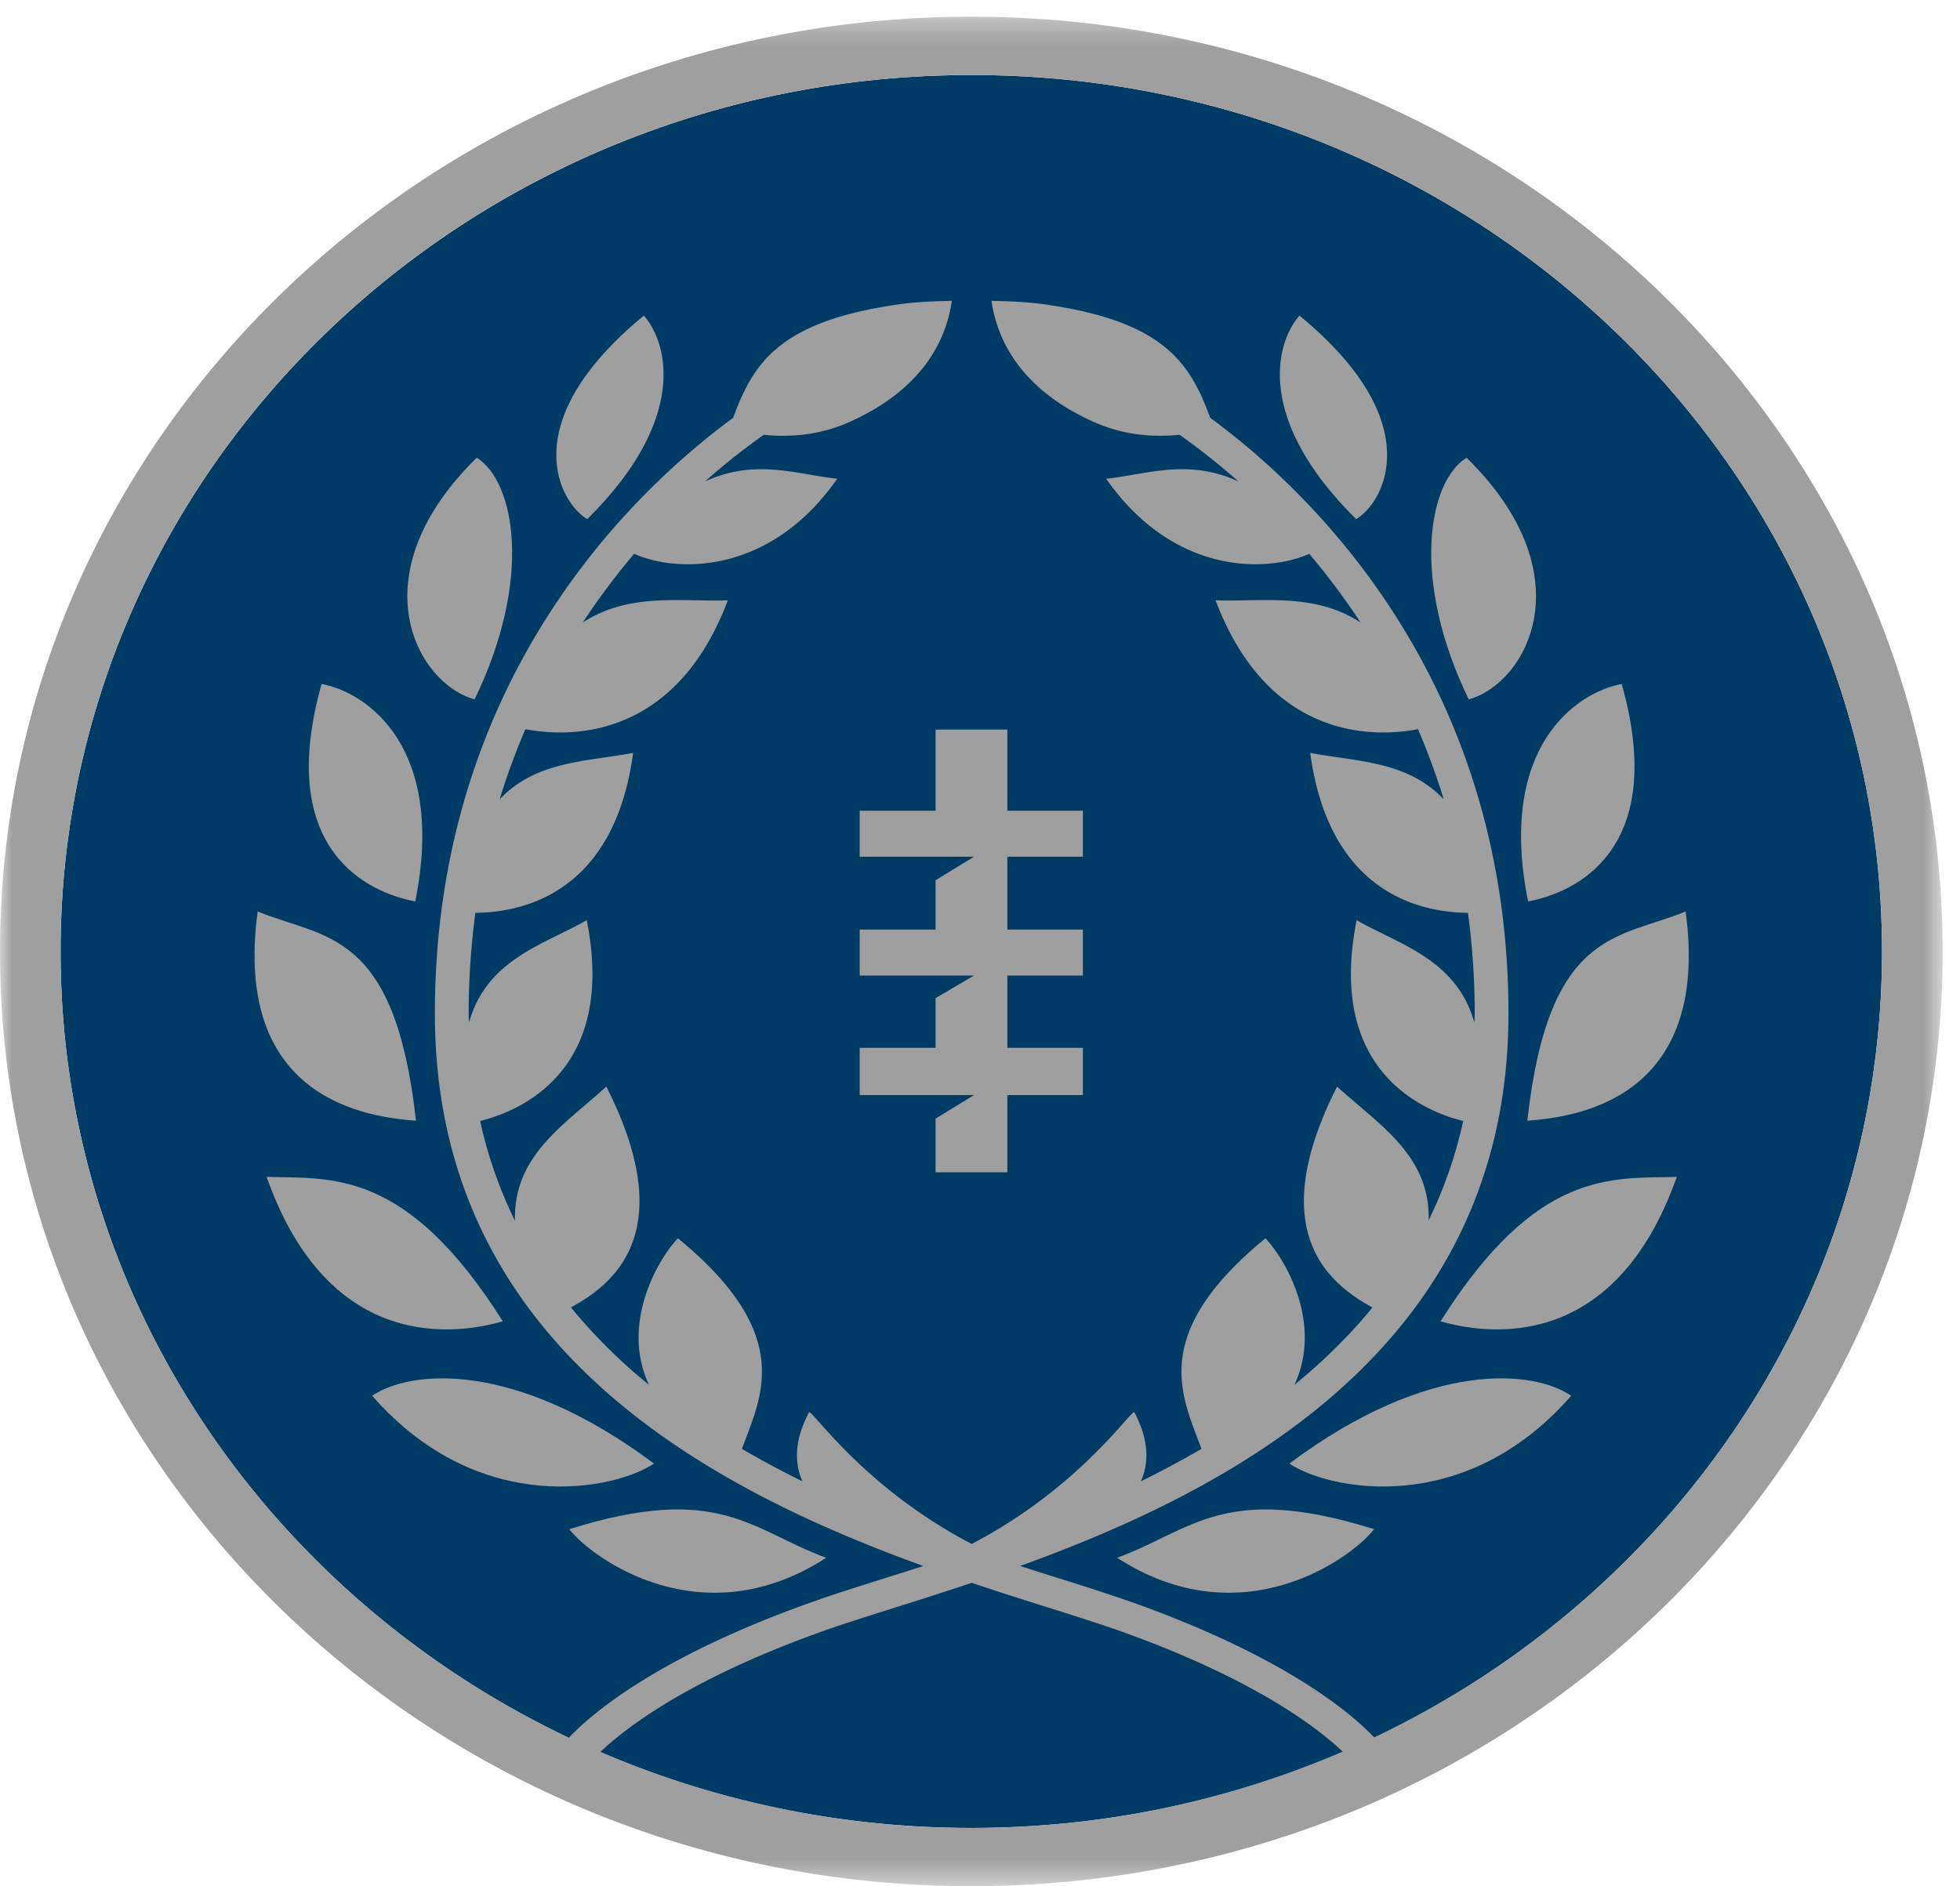 <svg xmlns="http://www.w3.org/2000/svg" xmlns:xlink="http://www.w3.org/1999/xlink" width="80" height="77" viewBox="0 0 80 77"><defs><path id="a" d="M0 .296h79.292v76.255H0z"></path></defs><g fill="none" fill-rule="evenodd"><path d="M39.647 3.062c-20.535 0-37.175 16.019-37.175 35.78 0 19.757 16.64 35.78 37.175 35.78 20.526 0 37.17-16.023 37.17-35.78 0-19.761-16.644-35.78-37.17-35.78" fill="#003B65"></path><g transform="translate(0 .385)"><mask id="b" fill="white"><use xlink:href="#a"></use></mask><path d="M57.018 53.478c-1.666-.779-5.977-2.536-2.444-9.506 2.402 2.2 5.552 3.733 2.444 9.506" fill="#9E9F9E" mask="url(#b)"></path><path d="M56.093 70.543c-.936-.985-3.656-3.32-10-5.56a99.308 99.308 0 0 0-2.86-.934c-.51-.158-1.042-.327-1.596-.506 8.8-3.182 19.933-9.033 19.933-22.55 0-13.728-8.192-21.404-12.171-24.32-.763-2.04-1.686-3.754-6.039-4.518-.976-.172-1.537-.229-2.891-.258.453 3.085 3.037 4.413 4.074 4.898 1.225.57 2.461.686 3.603.57a27.23 27.23 0 0 1 2.397 1.902c-2.073-.953-3.78-.273-5.395-.109 2.812 4.014 6.658 3.804 8.29 3.065a28.986 28.986 0 0 1 2.094 2.803c-1.898-1.237-4.039-.836-5.916-.905 2.067 5.483 6.163 5.666 8.26 5.26a28.21 28.21 0 0 1 1.052 2.866c-1.491-1.583-3.58-1.537-5.45-1.898.753 5.585 4.313 6.51 6.44 6.53.172 1.304.274 2.671.274 4.114 0 .126-.01.245-.013.371-.726-2.6-3.088-3.196-4.806-4.185-1.176 5.881 2.367 7.702 4.35 8.199-1.017 4.63-3.629 8.11-6.889 10.769 1.156-2.476-.343-5.101-1.184-5.981-4.827 3.962-3.378 6.482-2.611 8.596-.815.473-1.64.916-2.473 1.324.367-.814.292-1.757-.262-2.813-.095-.178-2.183 3.044-6.643 5.37-4.46-2.326-6.55-5.547-6.642-5.37-.555 1.056-.632 1.999-.265 2.814a38.892 38.892 0 0 1-2.47-1.325c.765-2.114 2.215-4.634-2.613-8.596-.841.88-2.34 3.504-1.184 5.98a22.092 22.092 0 0 1-3.183-3.16c1.882-1.015 4.39-3.201 1.443-9.014-1.713 1.57-3.795 2.808-3.728 5.478a17.906 17.906 0 0 1-1.421-4.072c1.982-.497 5.526-2.318 4.35-8.199-1.72.99-4.08 1.584-4.807 4.185-.001-.125-.011-.245-.011-.371 0-1.443.101-2.81.273-4.114 2.126-.02 5.687-.946 6.44-6.53-1.87.361-3.96.315-5.449 1.897a28.19 28.19 0 0 1 1.052-2.864c2.095.405 6.194.222 8.262-5.26-1.88.068-4.02-.333-5.921.904a29.13 29.13 0 0 1 2.096-2.803c1.633.739 5.48.949 8.291-3.065-1.615-.164-3.324-.844-5.396.11a27.23 27.23 0 0 1 2.398-1.903c1.14.116 2.377 0 3.602-.57 1.036-.485 3.622-1.813 4.073-4.899-1.352.03-1.918.087-2.891.26-4.352.764-5.277 2.478-6.038 4.519-3.98 2.917-12.172 10.594-12.172 24.318 0 13.516 11.134 19.368 19.936 22.55-.555.179-1.088.348-1.596.506-1.078.34-2.047.65-2.86.935-6.37 2.249-9.086 4.59-10.012 5.57-12.29-5.839-20.746-18.016-20.746-32.098 0-19.76 16.64-35.78 37.175-35.78 20.526 0 37.17 16.02 37.17 35.78 0 14.073-8.447 26.244-20.724 32.087zm-31.585.589c1.004-.958 3.613-2.997 9.214-4.977.802-.28 1.756-.58 2.82-.917.957-.302 2.01-.635 3.12-1.007 1.106.372 2.161.705 3.118 1.007 1.063.336 2.016.638 2.816.917 5.586 1.974 8.196 4.005 9.207 4.967a38.21 38.21 0 0 1-15.156 3.115 38.255 38.255 0 0 1-15.14-3.105zM39.647.296C17.75.296 0 17.381 0 38.456 0 59.53 17.75 76.615 39.647 76.615c21.895 0 39.645-17.085 39.645-38.159 0-21.075-17.75-38.16-39.645-38.16z" fill="#9E9F9E" mask="url(#b)"></path></g><path fill="#9E9F9E" d="M38.187 33.096h-3.098v1.877h4.668l-1.57.96v2.017h-3.098v1.874h4.668l-1.57.922v2.03h-3.098v1.927h4.668l-1.57.961v2.194h2.93v-3.155H44.2v-1.927h-3.083v-2.952H44.2V37.95h-3.083v-2.977H44.2v-1.877h-3.083v-3.313h-2.93v3.313M16.979 45.752c-.865-7.823-3.721-7.419-6.461-8.543-1.046 7.755 4.593 8.395 6.46 8.543M10.882 48.044c2.577 7.29 7.854 6.409 9.642 5.896-3.944-6.247-6.997-5.822-9.642-5.896M15.192 56.98c4.42 5.06 10.007 3.797 11.498 2.765-5.75-4.294-10.004-3.797-11.498-2.765M16.95 36.797c1.27-6.323-1.988-8.538-3.824-8.874-1.928 6.853 1.985 8.54 3.824 8.874M19.459 18.685c-4.87 4.77-2.48 9.203-.088 9.866 2.393-4.934 1.635-8.902.088-9.866M23.969 21.192c4.118-4.065 3.302-7.188 2.312-8.308-5.314 4.366-3.442 7.64-2.312 8.308M33.722 63.593c-3.059-1.121-4.366-3.087-10.486-1.167.953 1.22 5.435 4.443 10.486 1.167M62.34 45.752c1.868-.148 7.507-.788 6.462-8.543-2.736 1.124-5.598.72-6.462 8.543M58.798 53.94c1.788.513 7.063 1.394 9.643-5.896-2.643.074-5.7-.351-9.643 5.896M52.629 59.745c1.493 1.032 7.08 2.296 11.501-2.765-1.494-1.032-5.75-1.53-11.501 2.765M62.371 36.797c1.837-.333 5.752-2.02 3.822-8.874-1.835.336-5.094 2.55-3.822 8.874M59.859 18.685c-1.546.964-2.302 4.932.089 9.866 2.392-.663 4.785-5.096-.09-9.866M53.039 12.884c-.987 1.12-1.806 4.243 2.315 8.308 1.13-.668 3-3.942-2.315-8.308M45.597 63.593c5.05 3.276 9.537.054 10.489-1.167-6.12-1.92-7.43.046-10.49 1.167"></path></g></svg>